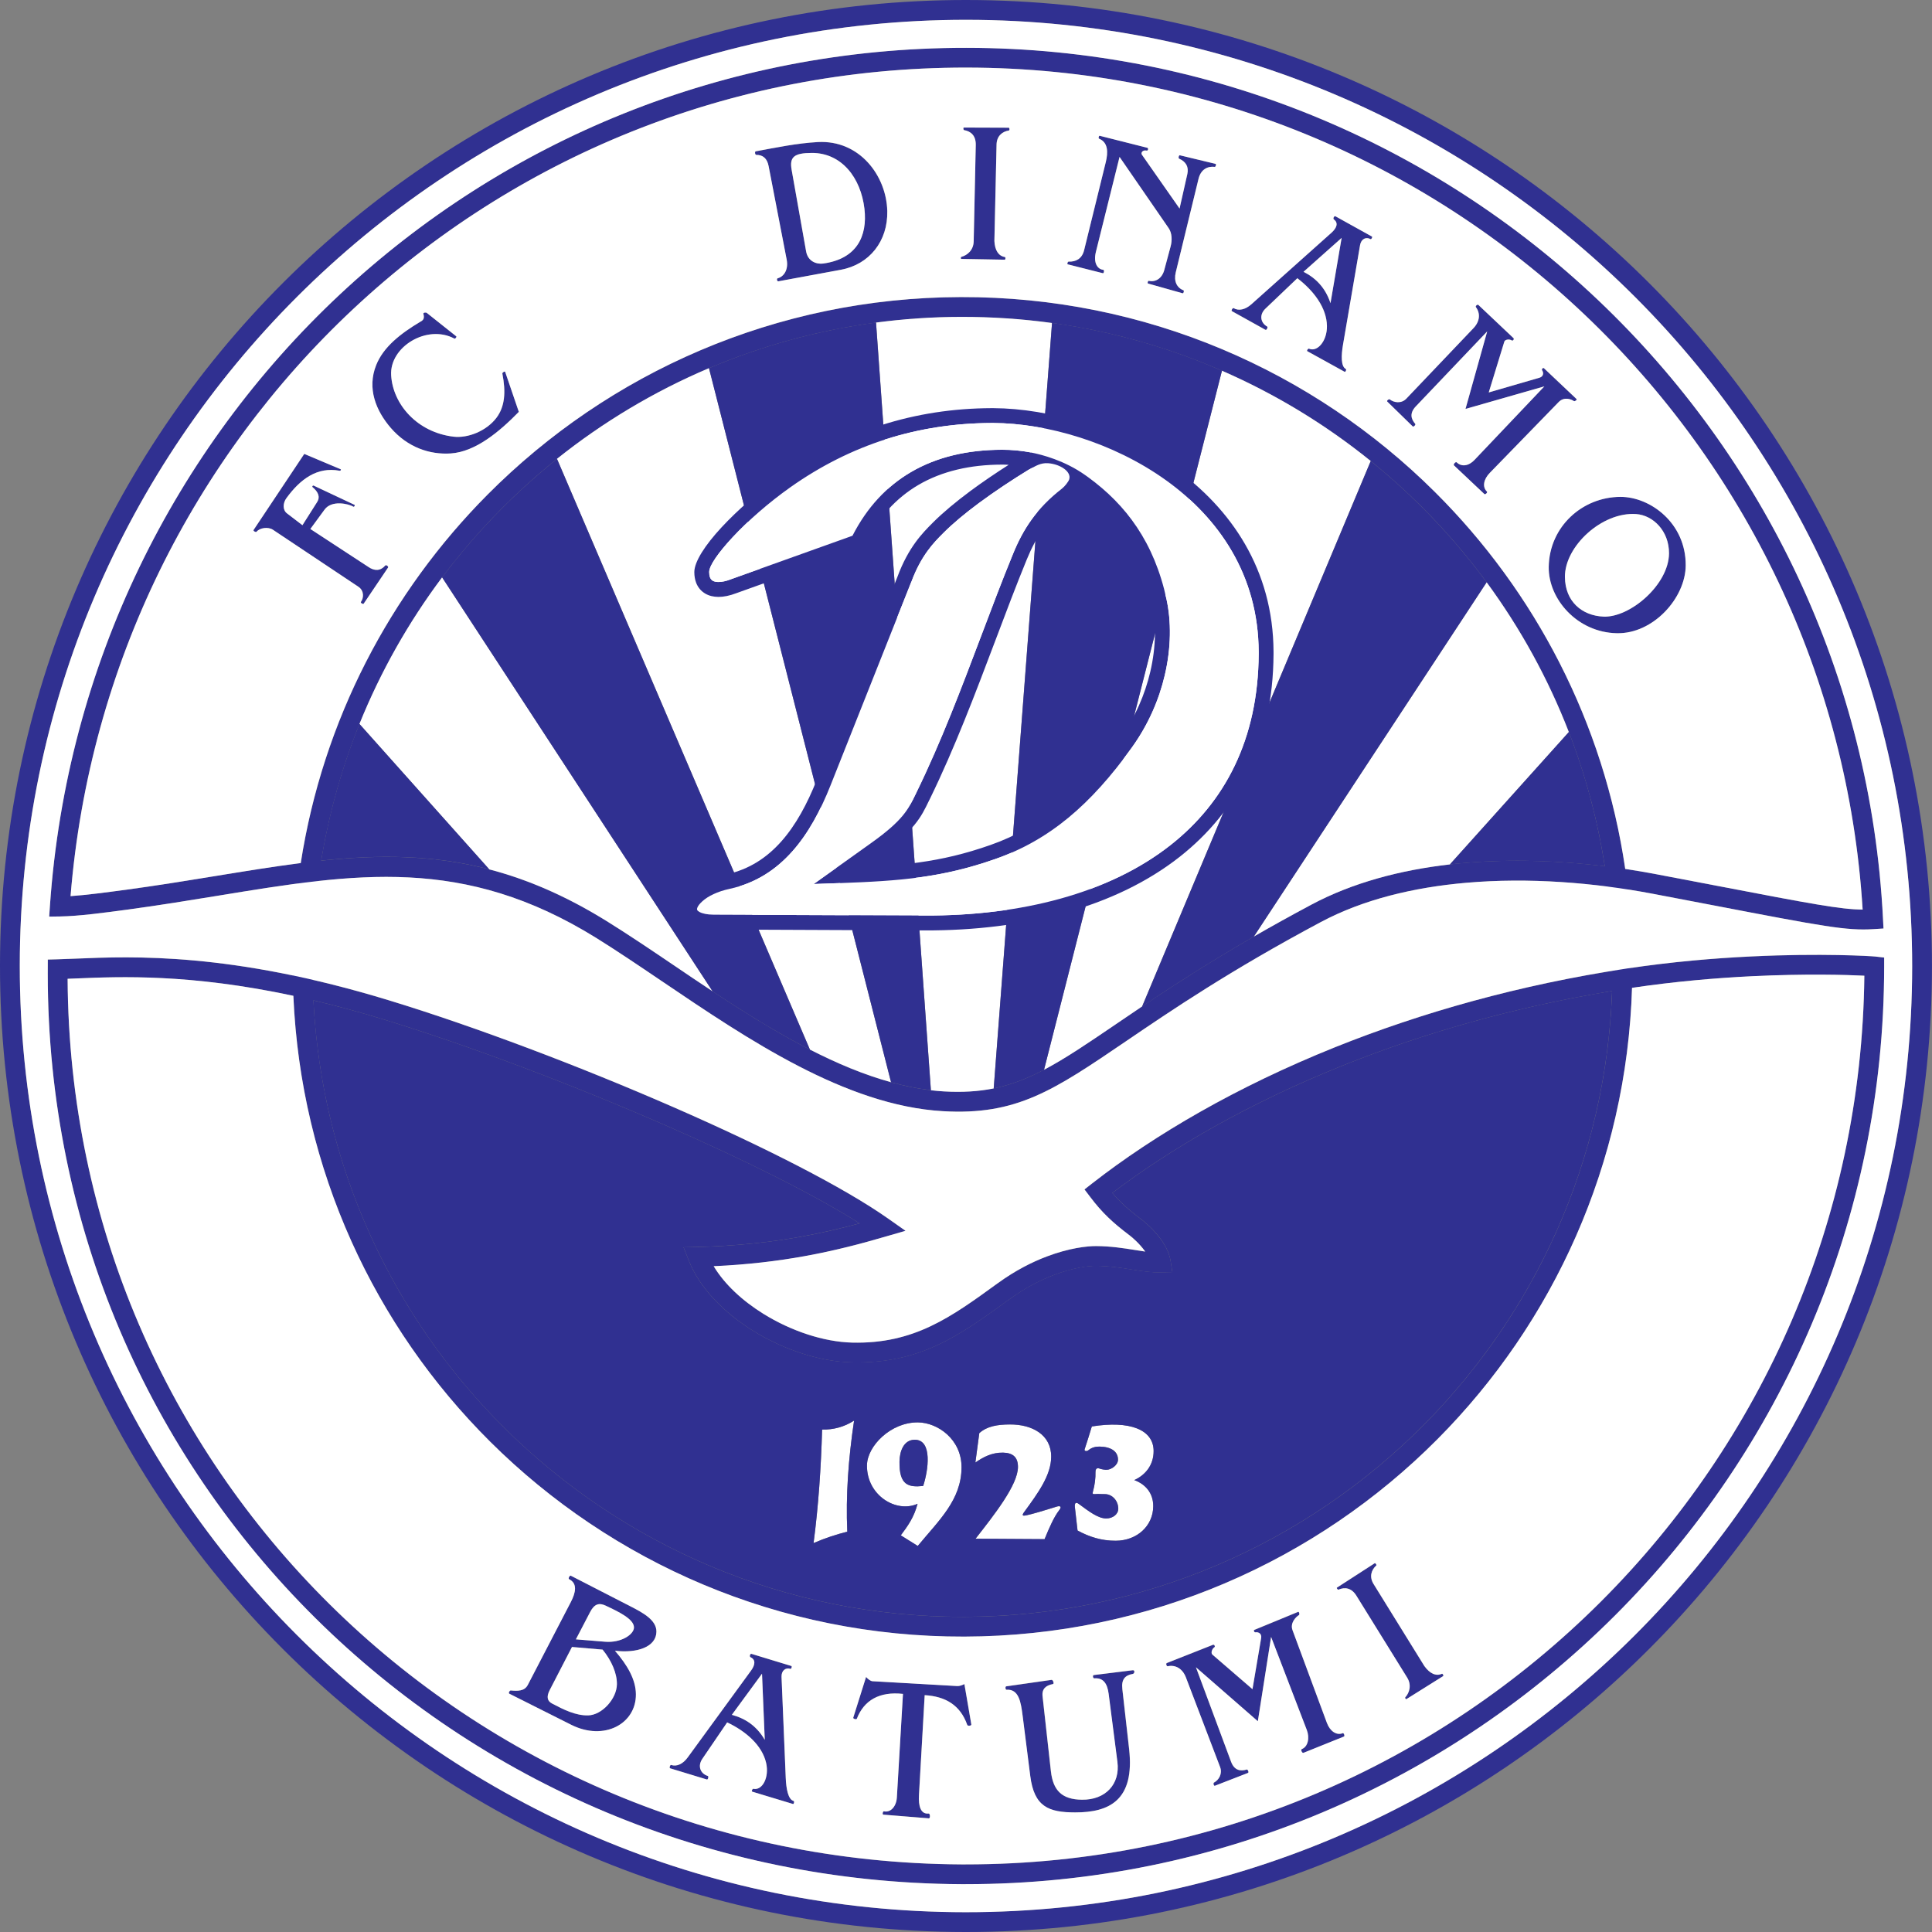 <svg width="50" height="50" viewBox="0 0 50 50" fill="none" xmlns="http://www.w3.org/2000/svg">
<rect x="0" y="0" width="50" height="50" fill="#808080" stroke="none"/>
<g clip-path="url(#clip0_288_1286)">
<path fill-rule="evenodd" clip-rule="evenodd" d="M8.814 12.143L7.876 11.747L6.563 13.716C6.546 13.741 6.623 13.784 6.642 13.76C6.722 13.661 6.938 13.626 7.066 13.711L9.273 15.183C9.437 15.291 9.41 15.486 9.341 15.578C9.323 15.601 9.397 15.646 9.413 15.623L10.044 14.688C10.062 14.661 9.994 14.609 9.973 14.634C9.847 14.78 9.694 14.783 9.528 14.667C9.03 14.342 8.532 14.015 8.033 13.689L8.401 13.188C8.585 12.936 9.016 13.036 9.151 13.115C9.167 13.125 9.194 13.072 9.176 13.064L8.118 12.567C8.098 12.558 8.071 12.593 8.088 12.606C8.24 12.731 8.29 12.863 8.211 12.988L7.828 13.592L7.428 13.286C7.309 13.195 7.324 13.014 7.411 12.895C7.771 12.399 8.209 12.074 8.789 12.182C8.816 12.188 8.84 12.153 8.814 12.143Z" fill="#303091"/>
<path fill-rule="evenodd" clip-rule="evenodd" d="M11.76 8.763C11.782 8.775 11.826 8.72 11.807 8.704L11.046 8.099C11.023 8.08 10.949 8.091 10.957 8.12C10.987 8.234 10.964 8.283 10.885 8.324C10.368 8.632 9.925 8.978 9.736 9.447C9.493 10.054 9.731 10.632 10.114 11.076C10.552 11.582 11.124 11.771 11.667 11.735C12.303 11.693 12.92 11.178 13.428 10.659L13.075 9.626C13.066 9.6 12.997 9.642 13.002 9.669C13.095 10.146 13.069 10.521 12.849 10.813C12.591 11.155 12.109 11.346 11.739 11.302C10.802 11.19 10.171 10.47 10.124 9.716C10.077 8.978 11.053 8.384 11.76 8.763Z" fill="#303091"/>
<path fill-rule="evenodd" clip-rule="evenodd" d="M19.557 3.918C19.527 3.923 19.539 4.01 19.57 4.01C19.748 4.008 19.854 4.108 19.891 4.301L20.359 6.723C20.407 6.972 20.293 7.158 20.125 7.204C20.093 7.213 20.111 7.288 20.143 7.282L21.762 6.982C22.498 6.846 22.981 6.244 22.961 5.46C22.938 4.547 22.243 3.619 21.162 3.678C20.622 3.707 20.089 3.819 19.557 3.918ZM21.01 3.958C21.778 3.956 22.277 4.597 22.371 5.404C22.453 6.12 22.167 6.699 21.307 6.82C21.135 6.845 20.907 6.767 20.861 6.505L20.486 4.396C20.428 4.064 20.549 3.959 21.01 3.958Z" fill="#303091"/>
<path fill-rule="evenodd" clip-rule="evenodd" d="M24.943 3.301C24.925 3.301 24.931 3.363 24.948 3.367C25.125 3.397 25.257 3.509 25.251 3.75L25.198 6.245C25.193 6.47 25.037 6.605 24.878 6.647C24.86 6.652 24.859 6.701 24.878 6.701L26.001 6.721C26.023 6.721 26.028 6.655 26.005 6.651C25.843 6.626 25.745 6.48 25.734 6.236L25.79 3.738C25.795 3.524 25.934 3.404 26.109 3.377C26.132 3.373 26.129 3.304 26.104 3.304L24.943 3.301Z" fill="#303091"/>
<path fill-rule="evenodd" clip-rule="evenodd" d="M34.598 41.089C34.583 41.099 34.623 41.148 34.639 41.141C34.804 41.07 34.976 41.093 35.102 41.297L36.417 43.418C36.536 43.609 36.479 43.807 36.368 43.93C36.356 43.944 36.383 43.985 36.397 43.975L37.349 43.38C37.368 43.369 37.336 43.31 37.315 43.32C37.166 43.388 37.004 43.318 36.862 43.119L35.547 40.995C35.435 40.812 35.485 40.636 35.617 40.518C35.635 40.502 35.594 40.447 35.574 40.46L34.598 41.089Z" fill="#303091"/>
<path fill-rule="evenodd" clip-rule="evenodd" d="M28.461 3.514C28.436 3.508 28.421 3.581 28.444 3.59C28.68 3.685 28.68 3.944 28.617 4.198L28.056 6.479C28.002 6.696 27.844 6.779 27.656 6.771C27.631 6.77 27.61 6.835 27.633 6.842L28.543 7.071C28.572 7.078 28.584 6.986 28.554 6.983C28.401 6.968 28.291 6.802 28.362 6.519L28.974 4.061L30.244 5.904C30.335 6.035 30.337 6.226 30.295 6.38L30.131 6.99C30.073 7.204 29.909 7.308 29.73 7.269C29.706 7.263 29.688 7.332 29.712 7.339L30.606 7.591C30.632 7.598 30.651 7.521 30.626 7.511C30.456 7.448 30.373 7.275 30.427 7.052L31.017 4.628C31.078 4.38 31.253 4.297 31.437 4.319C31.462 4.321 31.483 4.247 31.458 4.241L30.535 4.018C30.506 4.011 30.488 4.095 30.515 4.106C30.695 4.185 30.768 4.321 30.728 4.5L30.526 5.396L29.551 4.002C29.52 3.959 29.565 3.875 29.673 3.897C29.719 3.906 29.72 3.832 29.696 3.825L28.461 3.514Z" fill="#303091"/>
<path fill-rule="evenodd" clip-rule="evenodd" d="M34.562 5.597C34.529 5.579 34.49 5.656 34.52 5.678C34.644 5.769 34.592 5.9 34.462 6.017L32.388 7.87C32.228 8.012 32.058 8.05 31.926 7.972C31.903 7.958 31.857 8.036 31.881 8.05L32.751 8.533C32.778 8.549 32.821 8.463 32.794 8.448C32.626 8.354 32.58 8.147 32.75 7.984L33.576 7.198C33.998 7.52 34.334 7.962 34.341 8.433C34.347 8.823 34.094 9.116 33.878 9.02C33.853 9.009 33.811 9.074 33.834 9.087L34.799 9.62C34.823 9.633 34.855 9.558 34.83 9.546C34.7 9.481 34.711 9.193 34.757 8.922L35.199 6.342C35.228 6.174 35.359 6.122 35.467 6.185C35.491 6.199 35.529 6.132 35.505 6.118L34.562 5.597ZM34.721 6.156L34.433 7.845C34.302 7.448 34.056 7.196 33.735 7.034L34.721 6.156Z" fill="#303091"/>
<path fill-rule="evenodd" clip-rule="evenodd" d="M19.447 42.803C19.411 42.792 19.389 42.875 19.424 42.891C19.564 42.953 19.541 43.093 19.438 43.235L17.8 45.482C17.674 45.654 17.515 45.727 17.37 45.678C17.343 45.669 17.315 45.757 17.342 45.764L18.294 46.054C18.324 46.063 18.349 45.972 18.318 45.962C18.134 45.906 18.045 45.713 18.177 45.519L18.819 44.576C19.299 44.803 19.721 45.164 19.827 45.624C19.914 46.003 19.728 46.344 19.497 46.295C19.471 46.29 19.443 46.363 19.468 46.37L20.524 46.688C20.549 46.696 20.565 46.617 20.538 46.609C20.398 46.573 20.347 46.288 20.335 46.015L20.227 43.4C20.219 43.229 20.337 43.151 20.456 43.19C20.481 43.198 20.505 43.125 20.48 43.117L19.447 42.803ZM19.72 43.315L19.792 45.026C19.581 44.666 19.287 44.471 18.94 44.379L19.72 43.315Z" fill="#303091"/>
<path fill-rule="evenodd" clip-rule="evenodd" d="M38.26 7.891C38.236 7.869 38.175 7.922 38.195 7.948C38.315 8.108 38.302 8.315 38.133 8.493L36.398 10.315C36.267 10.452 36.074 10.422 35.967 10.338C35.944 10.32 35.879 10.372 35.901 10.393L36.559 11.037C36.581 11.057 36.645 10.993 36.625 10.97C36.514 10.844 36.474 10.693 36.642 10.517L38.487 8.578L37.926 10.585L39.967 10L38.158 11.905C38.008 12.063 37.822 12.089 37.698 11.966C37.671 11.94 37.601 12.02 37.628 12.046L38.415 12.787C38.437 12.809 38.503 12.746 38.481 12.724C38.356 12.602 38.396 12.404 38.553 12.24L40.337 10.406C40.475 10.264 40.656 10.329 40.731 10.381C40.754 10.397 40.82 10.346 40.799 10.327L39.955 9.53C39.932 9.509 39.892 9.556 39.908 9.582C39.961 9.662 39.933 9.749 39.838 9.777L38.528 10.157L38.931 8.842C38.948 8.786 39.062 8.77 39.122 8.811C39.152 8.832 39.194 8.776 39.168 8.751L38.26 7.891Z" fill="#303091"/>
<path fill-rule="evenodd" clip-rule="evenodd" d="M30.196 43.041C30.166 43.052 30.188 43.129 30.221 43.123C30.416 43.08 30.602 43.181 30.69 43.411L31.576 45.734C31.643 45.91 31.538 46.073 31.418 46.136C31.391 46.149 31.412 46.23 31.44 46.219L32.298 45.886C32.327 45.876 32.294 45.791 32.265 45.799C32.104 45.847 31.944 45.824 31.859 45.596L30.95 43.152L32.553 44.549L32.895 42.367L33.82 44.775C33.898 44.978 33.852 45.208 33.689 45.27C33.655 45.284 33.697 45.381 33.733 45.367L34.781 44.945C34.81 44.933 34.779 44.847 34.75 44.858C34.587 44.922 34.419 44.805 34.34 44.592L33.45 42.191C33.381 42.005 33.538 41.848 33.616 41.802C33.64 41.788 33.621 41.707 33.595 41.718L32.463 42.184C32.435 42.196 32.461 42.253 32.491 42.248C32.585 42.234 32.656 42.295 32.639 42.393L32.414 43.719L31.376 42.823C31.331 42.784 31.365 42.673 31.427 42.636C31.457 42.617 31.425 42.556 31.391 42.57L30.196 43.041Z" fill="#303091"/>
<path fill-rule="evenodd" clip-rule="evenodd" d="M41.938 12.858C40.95 12.86 40.1 13.627 40.081 14.665C40.066 15.497 40.816 16.367 41.845 16.388C42.785 16.407 43.621 15.477 43.627 14.634C43.634 13.536 42.709 12.857 41.938 12.858ZM42.342 13.303C42.782 13.334 43.197 13.739 43.194 14.319C43.189 15.134 42.182 15.987 41.498 15.957C40.943 15.933 40.506 15.567 40.5 14.931C40.494 14.137 41.461 13.242 42.342 13.303Z" fill="#303091"/>
<path fill-rule="evenodd" clip-rule="evenodd" d="M14.773 40.779C14.742 40.764 14.698 40.854 14.728 40.869C14.951 40.979 14.899 41.218 14.773 41.459L13.659 43.605C13.573 43.771 13.401 43.764 13.217 43.749C13.187 43.746 13.153 43.818 13.179 43.832L14.781 44.636C15.64 45.067 16.465 44.608 16.457 43.845C16.453 43.466 16.238 43.096 15.915 42.721C16.482 42.788 16.983 42.627 16.988 42.227C16.991 41.928 16.639 41.738 16.327 41.577L14.773 40.779ZM15.273 41.716C15.386 41.5 15.513 41.478 15.674 41.554C16.013 41.713 16.41 41.902 16.407 42.119C16.405 42.298 16.079 42.522 15.659 42.487L14.904 42.426L15.273 41.716ZM14.802 42.623L15.594 42.691C15.826 42.974 15.967 43.301 15.964 43.588C15.96 43.963 15.58 44.383 15.222 44.393C14.898 44.401 14.592 44.248 14.286 44.087C14.175 44.029 14.128 43.927 14.226 43.737L14.802 42.623Z" fill="#303091"/>
<path fill-rule="evenodd" clip-rule="evenodd" d="M22.413 43.4L22.081 44.456C22.072 44.484 22.162 44.509 22.173 44.481C22.36 44 22.759 43.77 23.368 43.838L23.209 46.519C23.196 46.748 23.05 46.915 22.875 46.877C22.846 46.87 22.829 46.959 22.857 46.962L24.037 47.058C24.078 47.062 24.072 46.928 24.031 46.933C23.825 46.956 23.765 46.742 23.782 46.458L23.93 43.87C24.472 43.901 24.853 44.132 25.031 44.64C25.044 44.675 25.143 44.664 25.137 44.627L24.957 43.584C24.894 43.614 24.832 43.638 24.769 43.634L22.58 43.509C22.522 43.508 22.454 43.448 22.413 43.4Z" fill="#303091"/>
<path fill-rule="evenodd" clip-rule="evenodd" d="M26.04 43.644C26.011 43.648 26.019 43.733 26.048 43.731C26.369 43.711 26.42 44.049 26.464 44.406L26.66 45.959C26.761 46.762 27.136 46.906 27.822 46.907C28.702 46.907 29.37 46.598 29.219 45.265L29.044 43.716C29.016 43.467 29.11 43.358 29.314 43.323C29.364 43.315 29.375 43.219 29.314 43.227L28.304 43.352C28.27 43.357 28.283 43.439 28.318 43.437C28.547 43.418 28.654 43.565 28.689 43.837L28.916 45.599C28.991 46.177 28.607 46.585 28.001 46.578C27.49 46.573 27.252 46.347 27.195 45.842L26.98 43.902C26.958 43.706 27.068 43.619 27.249 43.584C27.286 43.577 27.25 43.471 27.212 43.477L26.04 43.644Z" fill="#303091"/>
<path fill-rule="evenodd" clip-rule="evenodd" d="M21.276 36.997C21.578 37.003 21.854 36.924 22.103 36.765C21.956 37.747 21.886 38.71 21.927 39.639C21.65 39.709 21.36 39.802 21.055 39.934C21.182 38.963 21.248 37.983 21.276 36.997Z" fill="white"/>
<path fill-rule="evenodd" clip-rule="evenodd" d="M23.758 36.812C23.05 36.804 22.445 37.426 22.437 37.917C22.424 38.696 23.192 39.168 23.747 38.918C23.655 39.274 23.488 39.5 23.313 39.735L23.752 40.009C24.304 39.341 24.879 38.819 24.885 37.981C24.89 37.251 24.268 36.817 23.758 36.812ZM23.676 37.26C24.141 37.262 24.023 38.062 23.892 38.456C23.514 38.494 23.269 38.444 23.279 37.821C23.283 37.565 23.384 37.259 23.676 37.26Z" fill="white"/>
<path fill-rule="evenodd" clip-rule="evenodd" d="M25.344 37.09C25.309 37.343 25.276 37.597 25.242 37.851C25.443 37.712 25.669 37.588 25.962 37.596C26.221 37.602 26.346 37.719 26.346 37.965C26.345 38.432 25.729 39.207 25.248 39.824L27.035 39.835C27.162 39.526 27.278 39.258 27.415 39.083C27.486 38.993 27.439 38.964 27.348 38.993C27.012 39.098 26.706 39.189 26.558 39.219C26.471 39.237 26.441 39.222 26.503 39.138C26.872 38.635 27.203 38.18 27.206 37.704C27.21 37.131 26.712 36.862 26.133 36.866C25.816 36.866 25.544 36.909 25.344 37.09Z" fill="white"/>
<path fill-rule="evenodd" clip-rule="evenodd" d="M28.257 36.916C28.193 37.123 28.132 37.323 28.07 37.508C28.054 37.554 28.122 37.571 28.175 37.527C28.258 37.458 28.364 37.435 28.464 37.437C28.759 37.444 28.933 37.563 28.935 37.772C28.937 37.912 28.766 38.033 28.648 38.036C28.597 38.038 28.51 38.026 28.462 38.007C28.37 37.97 28.35 38.041 28.352 38.1C28.356 38.246 28.335 38.425 28.287 38.599C28.269 38.661 28.279 38.674 28.363 38.665C28.434 38.658 28.499 38.669 28.587 38.667C28.79 38.663 28.943 38.844 28.942 39.045C28.942 39.19 28.798 39.295 28.636 39.297C28.421 39.299 28.186 39.114 27.918 38.919C27.842 38.863 27.807 38.897 27.82 39.014L27.888 39.609C28.187 39.772 28.503 39.875 28.878 39.873C29.426 39.871 29.844 39.49 29.847 38.981C29.849 38.652 29.658 38.414 29.356 38.303C29.646 38.172 29.858 37.913 29.857 37.55C29.854 36.996 29.237 36.758 28.257 36.916Z" fill="white"/>
<path fill-rule="evenodd" clip-rule="evenodd" d="M25.01 0.513C18.248 0.51 12.126 3.248 7.691 7.678C3.258 12.107 0.514 18.227 0.512 24.989C0.509 31.751 3.247 37.873 7.677 42.308C12.106 46.741 18.226 49.485 24.988 49.487C31.75 49.49 37.873 46.752 42.307 42.322C46.74 37.894 49.484 31.773 49.486 25.011C49.489 18.249 46.751 12.127 42.322 7.692C37.893 3.26 31.773 0.516 25.01 0.513ZM7.33 7.314C11.856 2.792 18.107 -0.003 25.01 1.98571e-06C31.914 0.003 38.163 2.804 42.685 7.331C47.207 11.857 50.002 18.108 49.999 25.011C49.995 31.915 47.195 38.164 42.668 42.686C38.142 47.208 31.892 50.003 24.988 50C18.084 49.996 11.835 47.196 7.313 42.669C2.791 38.144 -0.004 31.892 3.52909e-06 24.989C0.003 18.085 2.804 11.836 7.33 7.314Z" fill="#303091"/>
<path fill-rule="evenodd" clip-rule="evenodd" d="M3.244 23.03C4.056 22.92 4.828 22.794 5.565 22.673C9.229 22.073 12.098 21.603 15.7 23.837C16.263 24.187 16.832 24.571 17.423 24.971C19.587 26.436 22.054 28.104 24.428 28.244C26.17 28.346 27.077 27.73 28.866 26.514C30.037 25.717 31.575 24.672 33.943 23.409C35.107 22.788 36.481 22.456 37.905 22.332C39.569 22.188 41.308 22.329 42.865 22.624C43.605 22.765 44.041 22.849 44.428 22.923C46.876 23.392 47.632 23.536 48.205 23.54C47.83 17.491 45.141 12.067 41.012 8.145C36.845 4.185 31.211 1.754 25.01 1.749C18.867 1.744 13.291 4.111 9.14 7.998C5.029 11.847 2.314 17.187 1.826 23.191C2.245 23.163 2.762 23.093 3.228 23.031L3.244 23.03ZM5.648 23.18C4.908 23.301 4.135 23.427 3.312 23.539L3.296 23.541C2.708 23.62 2.04 23.71 1.551 23.718L1.273 23.722L1.292 23.445C1.725 17.19 4.521 11.622 8.791 7.625C13.034 3.651 18.733 1.232 25.01 1.237C31.349 1.242 37.107 3.727 41.366 7.774C45.646 11.841 48.412 17.485 48.732 23.777L48.744 24.03L48.491 24.046C47.789 24.09 47.204 23.979 44.331 23.428C43.8 23.327 43.201 23.212 42.77 23.13C41.257 22.842 39.566 22.705 37.949 22.846C36.586 22.964 35.28 23.278 34.183 23.863C31.837 25.114 30.313 26.15 29.152 26.939C27.267 28.221 26.312 28.87 24.397 28.757C21.881 28.609 19.353 26.898 17.136 25.398C16.534 24.99 15.955 24.599 15.43 24.274C11.992 22.14 9.205 22.597 5.648 23.18ZM29.55 31.567C29.338 31.406 29.172 31.27 29.029 31.132C28.945 31.05 28.866 30.966 28.787 30.873C30.342 29.693 32.353 28.538 34.742 27.579C36.927 26.702 39.429 25.989 42.187 25.574C43.323 25.402 44.407 25.311 45.346 25.265C46.729 25.198 47.797 25.229 48.249 25.252C48.182 31.576 45.59 37.295 41.433 41.448C37.224 45.654 31.41 48.254 24.989 48.251H24.873C18.498 48.217 12.715 45.665 8.527 41.516C4.369 37.395 1.782 31.699 1.75 25.331L1.975 25.322C3.422 25.262 5.918 25.158 9.912 26.378C12.132 27.055 14.822 28.074 17.236 29.129C19.25 30.01 21.067 30.913 22.247 31.661C21.78 31.787 21.279 31.907 20.727 32.007C19.957 32.145 19.085 32.246 18.058 32.272L17.691 32.281L17.825 32.621C18.106 33.332 18.732 33.969 19.485 34.438C20.274 34.928 21.211 35.239 22.041 35.259C23.816 35.302 24.832 34.564 26.115 33.632L26.13 33.622C26.536 33.328 26.926 33.13 27.27 32.999C27.775 32.807 28.173 32.761 28.372 32.761C28.71 32.764 29.011 32.812 29.285 32.856C29.554 32.898 29.799 32.937 30.049 32.931L30.341 32.924L30.296 32.636C30.264 32.435 30.167 32.246 30.05 32.083C29.868 31.83 29.635 31.63 29.55 31.567ZM29.631 32.38C29.488 32.181 29.306 32.026 29.241 31.977C29.014 31.806 28.835 31.658 28.674 31.501C28.51 31.343 28.37 31.182 28.22 30.985L28.067 30.784L28.266 30.628C29.885 29.365 32.01 28.123 34.551 27.103C36.774 26.211 39.314 25.487 42.111 25.066C43.258 24.892 44.362 24.8 45.322 24.754C47.137 24.666 48.436 24.744 48.536 24.756L48.762 24.783V25.011C48.76 31.573 46.097 37.513 41.794 41.812C37.492 46.11 31.55 48.766 24.988 48.763H24.871C18.355 48.729 12.446 46.121 8.165 41.88C3.884 37.639 1.234 31.764 1.236 25.2L1.238 24.834L1.487 24.828C1.619 24.824 1.78 24.818 1.955 24.811C3.434 24.749 5.983 24.643 10.061 25.888C12.302 26.572 15.013 27.599 17.44 28.659C19.768 29.677 21.84 30.728 23 31.548L23.435 31.854L22.924 32.003C22.293 32.186 21.609 32.369 20.816 32.512C20.126 32.636 19.355 32.731 18.47 32.77C18.752 33.24 19.216 33.666 19.757 34.002C20.473 34.447 21.314 34.729 22.053 34.747C23.653 34.786 24.608 34.092 25.814 33.217L25.829 33.207C26.275 32.883 26.707 32.664 27.09 32.519C27.664 32.301 28.134 32.248 28.374 32.25C28.754 32.252 29.075 32.303 29.365 32.349C29.459 32.365 29.55 32.38 29.638 32.391L29.631 32.38Z" fill="#303091"/>
<path fill-rule="evenodd" clip-rule="evenodd" d="M24.866 8.201C20.221 8.214 16.02 10.107 12.985 13.16C9.949 16.212 8.077 20.423 8.09 25.069C8.102 29.713 9.996 33.914 13.049 36.949C16.101 39.986 20.311 41.857 24.957 41.844C29.602 41.832 33.802 39.938 36.838 36.886C39.874 33.833 41.746 29.623 41.733 24.977C41.72 20.332 39.827 16.132 36.774 13.096C33.722 10.061 29.51 8.189 24.866 8.201ZM12.621 12.798C15.749 9.653 20.078 7.701 24.866 7.689C29.652 7.676 33.99 9.605 37.135 12.732C40.281 15.861 42.232 20.19 42.245 24.977C42.257 29.763 40.329 34.102 37.201 37.247C34.073 40.392 29.744 42.343 24.956 42.356C20.17 42.369 15.832 40.44 12.687 37.312C9.541 34.184 7.59 29.855 7.577 25.068C7.565 20.282 9.492 15.943 12.621 12.798Z" fill="#303091"/>
<path fill-rule="evenodd" clip-rule="evenodd" d="M5.648 23.18C4.908 23.301 4.135 23.427 3.312 23.539L3.296 23.541C2.708 23.62 2.04 23.711 1.551 23.718L1.273 23.722L1.292 23.445C1.726 17.191 4.522 11.622 8.791 7.625C13.035 3.652 18.733 1.232 25.011 1.238C31.349 1.242 37.107 3.727 41.366 7.774C45.646 11.841 48.413 17.485 48.732 23.778L48.745 24.03L48.491 24.046C47.789 24.091 47.204 23.979 44.331 23.428L42.77 23.13C41.257 22.842 39.566 22.705 37.949 22.846C36.586 22.964 35.28 23.278 34.183 23.863C31.837 25.114 30.313 26.15 29.153 26.939C27.268 28.221 26.312 28.871 24.397 28.757C21.882 28.609 19.353 26.898 17.136 25.398C16.535 24.991 15.955 24.6 15.431 24.274C11.992 22.14 9.205 22.597 5.648 23.18ZM28.674 31.502C28.835 31.658 29.015 31.806 29.241 31.977C29.307 32.027 29.488 32.182 29.631 32.381L29.637 32.39C29.549 32.378 29.459 32.363 29.364 32.348C29.073 32.302 28.754 32.251 28.373 32.248C28.133 32.246 27.663 32.3 27.089 32.518C26.706 32.663 26.274 32.881 25.828 33.205L25.813 33.215C24.608 34.091 23.652 34.785 22.052 34.746C21.314 34.727 20.471 34.445 19.756 34.001C19.215 33.665 18.753 33.239 18.47 32.769C19.354 32.729 20.125 32.635 20.816 32.51C21.608 32.367 22.293 32.186 22.923 32.001L23.435 31.853L22.999 31.546C21.84 30.728 19.767 29.675 17.439 28.657C15.012 27.597 12.302 26.57 10.06 25.886C5.982 24.641 3.433 24.747 1.954 24.809C1.779 24.816 1.619 24.823 1.486 24.826L1.237 24.833L1.236 25.198C1.233 31.763 3.884 37.637 8.165 41.878C12.445 46.119 18.355 48.727 24.87 48.762H24.988C31.549 48.764 37.492 46.108 41.794 41.81C46.096 37.512 48.758 31.572 48.762 25.01V24.781L48.535 24.755C48.434 24.743 47.136 24.664 45.322 24.752C44.361 24.798 43.257 24.891 42.11 25.064C39.314 25.486 36.773 26.21 34.55 27.102C32.01 28.122 29.884 29.363 28.265 30.626L28.066 30.782L28.219 30.983C28.369 31.182 28.511 31.344 28.674 31.502ZM25.011 0.513C18.248 0.51 12.126 3.248 7.691 7.678C3.258 12.107 0.514 18.227 0.512 24.989C0.509 31.751 3.247 37.874 7.677 42.308C12.106 46.742 18.227 49.485 24.988 49.488C31.75 49.49 37.873 46.752 42.307 42.322C46.74 37.894 49.484 31.773 49.487 25.012C49.489 18.249 46.751 12.127 42.322 7.692C37.893 3.26 31.773 0.516 25.011 0.513Z" fill="white"/>
<path fill-rule="evenodd" clip-rule="evenodd" d="M18.442 25.655L11.442 14.941C10.574 16.1 9.852 17.374 9.302 18.736L12.661 22.499C13.636 22.754 14.636 23.178 15.699 23.837C16.263 24.187 16.831 24.571 17.423 24.971C17.756 25.197 18.096 25.428 18.442 25.655Z" fill="white"/>
<path fill-rule="evenodd" clip-rule="evenodd" d="M14.415 11.874L20.96 27.162C21.655 27.518 22.358 27.815 23.061 28.008L18.349 9.527C16.926 10.131 15.604 10.924 14.415 11.874Z" fill="white"/>
<path fill-rule="evenodd" clip-rule="evenodd" d="M22.672 8.348L24.092 28.216C24.204 28.229 24.316 28.239 24.427 28.246C24.909 28.274 25.326 28.247 25.716 28.169L27.226 8.359C26.454 8.253 25.666 8.199 24.865 8.201C24.122 8.202 23.39 8.253 22.672 8.348Z" fill="white"/>
<path fill-rule="evenodd" clip-rule="evenodd" d="M31.623 9.594L27.019 27.686C27.566 27.398 28.144 27.006 28.866 26.515C29.082 26.367 29.313 26.211 29.558 26.046L35.474 11.931C34.31 10.99 33.016 10.201 31.623 9.594Z" fill="white"/>
<path fill-rule="evenodd" clip-rule="evenodd" d="M38.474 15.069L32.449 24.238C32.907 23.973 33.404 23.698 33.943 23.41C35.003 22.845 36.236 22.518 37.522 22.371L40.601 18.945C40.062 17.554 39.343 16.253 38.474 15.069Z" fill="white"/>
<path fill-rule="evenodd" clip-rule="evenodd" d="M12.662 22.498L9.302 18.735C8.849 19.859 8.514 21.044 8.312 22.273C9.795 22.116 11.201 22.117 12.662 22.498Z" fill="#303091"/>
<path fill-rule="evenodd" clip-rule="evenodd" d="M11.442 14.943L18.442 25.657C19.256 26.195 20.102 26.725 20.961 27.165L14.415 11.877C13.915 12.278 13.436 12.706 12.985 13.161C12.43 13.717 11.914 14.313 11.442 14.943Z" fill="#303091"/>
<path fill-rule="evenodd" clip-rule="evenodd" d="M18.348 9.528L23.06 28.008C23.404 28.104 23.749 28.173 24.091 28.214L22.671 8.347C21.157 8.549 19.707 8.952 18.348 9.528Z" fill="#303091"/>
<path fill-rule="evenodd" clip-rule="evenodd" d="M27.227 8.357L25.718 28.167C26.17 28.075 26.585 27.914 27.02 27.685L31.625 9.593C30.246 8.992 28.77 8.571 27.227 8.357Z" fill="#303091"/>
<path fill-rule="evenodd" clip-rule="evenodd" d="M25.929 12.024C25.109 12.026 24.379 12.192 23.768 12.55C23.194 12.887 22.72 13.398 22.371 14.106L22.337 14.176L19.049 15.354C18.886 15.416 18.731 15.448 18.594 15.448C18.464 15.447 18.347 15.419 18.25 15.361C18.145 15.299 18.066 15.207 18.017 15.085V15.084C17.986 15.003 17.969 14.91 17.969 14.804C17.97 14.536 18.247 14.107 18.677 13.644C19.089 13.201 19.649 12.708 20.236 12.293C21.047 11.721 21.905 11.291 22.808 11.003C23.715 10.713 24.666 10.567 25.657 10.563H25.709C27.151 10.571 28.954 11.08 30.399 12.115C31.855 13.159 32.951 14.736 32.959 16.871V16.925C32.947 19.269 32.023 20.999 30.532 22.173C28.87 23.481 26.505 24.089 23.921 24.079L18.466 24.056C18.236 24.055 18.05 24.013 17.919 23.94C17.811 23.881 17.733 23.801 17.691 23.707C17.645 23.606 17.641 23.495 17.679 23.379C17.716 23.268 17.795 23.153 17.92 23.041C18.027 22.945 18.154 22.861 18.303 22.793C18.448 22.725 18.615 22.67 18.808 22.627C19.388 22.5 19.846 22.197 20.218 21.779C20.6 21.349 20.894 20.797 21.136 20.188L23.226 14.927C23.51 14.16 23.878 13.791 24.132 13.536L24.148 13.52C24.409 13.259 24.741 12.985 25.104 12.714C25.422 12.479 25.763 12.247 26.104 12.03C26.045 12.025 25.987 12.024 25.929 12.024ZM23.573 12.218C24.245 11.824 25.041 11.641 25.929 11.639C26.179 11.639 26.428 11.661 26.673 11.708C26.8 11.663 26.933 11.639 27.069 11.634C27.296 11.627 27.53 11.675 27.766 11.779C27.849 11.815 27.917 11.87 27.968 11.936C28.037 12.023 28.075 12.13 28.082 12.245C28.083 12.261 28.083 12.277 28.083 12.294C28.109 12.312 28.135 12.332 28.162 12.35C28.653 12.709 29.08 13.129 29.424 13.646C29.768 14.161 30.029 14.772 30.189 15.51C30.313 16.076 30.311 16.765 30.143 17.478C29.996 18.103 29.722 18.747 29.293 19.344C28.759 20.087 28.225 20.685 27.653 21.158C27.075 21.635 26.457 21.986 25.76 22.23C25.08 22.469 24.475 22.61 23.832 22.7C23.196 22.789 22.522 22.826 21.697 22.855L21.058 22.878L22.552 21.811C23.369 21.228 23.508 20.941 23.694 20.556L23.726 20.491V20.49C24.358 19.195 24.883 17.804 25.395 16.45C25.667 15.73 25.934 15.021 26.217 14.333C26.345 14.019 26.494 13.728 26.695 13.449C26.896 13.169 27.149 12.903 27.484 12.643C27.553 12.589 27.605 12.53 27.64 12.47C27.434 12.351 27.218 12.256 26.996 12.185C26.902 12.156 26.807 12.13 26.711 12.108C26.68 12.123 26.65 12.139 26.62 12.157C26.186 12.424 25.737 12.721 25.331 13.021C24.982 13.28 24.665 13.542 24.419 13.789L24.403 13.805C24.173 14.035 23.841 14.368 23.586 15.057L23.583 15.061L21.492 20.328C21.234 20.977 20.919 21.568 20.505 22.033C20.081 22.51 19.556 22.856 18.887 23.002C18.725 23.037 18.584 23.084 18.465 23.14C18.349 23.194 18.252 23.256 18.175 23.326C18.103 23.391 18.059 23.449 18.043 23.499C18.035 23.52 18.035 23.536 18.041 23.548C18.049 23.566 18.069 23.584 18.102 23.602C18.181 23.645 18.303 23.671 18.467 23.672L23.922 23.694C26.423 23.704 28.702 23.123 30.294 21.87C31.695 20.767 32.563 19.136 32.574 16.923V16.871C32.567 14.881 31.539 13.407 30.174 12.428C28.796 11.44 27.078 10.954 25.708 10.947H25.657C24.706 10.951 23.794 11.091 22.924 11.368C22.061 11.644 21.237 12.057 20.458 12.607C19.893 13.007 19.354 13.48 18.958 13.906C18.591 14.301 18.354 14.638 18.353 14.803C18.353 14.859 18.36 14.906 18.375 14.943C18.39 14.982 18.414 15.011 18.444 15.029C18.482 15.051 18.533 15.062 18.593 15.062C18.684 15.062 18.793 15.039 18.914 14.992L18.918 14.99L22.061 13.865C22.442 13.123 22.953 12.582 23.573 12.218ZM27.962 12.682C27.904 12.775 27.824 12.866 27.722 12.946C27.417 13.182 27.188 13.423 27.008 13.674C26.826 13.926 26.691 14.192 26.573 14.479C26.298 15.15 26.029 15.862 25.756 16.586C25.24 17.952 24.709 19.355 24.073 20.66L24.041 20.724C23.831 21.159 23.673 21.484 22.776 22.125L22.328 22.445C22.859 22.419 23.329 22.382 23.78 22.32C24.399 22.234 24.98 22.098 25.634 21.868C26.286 21.639 26.864 21.311 27.408 20.862C27.956 20.409 28.468 19.835 28.982 19.12C29.378 18.569 29.632 17.971 29.768 17.391C29.922 16.736 29.924 16.105 29.813 15.592C29.663 14.903 29.421 14.336 29.103 13.859C28.792 13.393 28.407 13.011 27.962 12.682Z" fill="#303091"/>
<path fill-rule="evenodd" clip-rule="evenodd" d="M25.332 13.021C24.983 13.281 24.666 13.542 24.42 13.789L24.404 13.805C24.174 14.035 23.842 14.368 23.587 15.057L23.584 15.061L21.493 20.328C21.235 20.977 20.92 21.568 20.506 22.033C20.082 22.51 19.557 22.856 18.888 23.002C18.726 23.037 18.585 23.084 18.466 23.14C18.349 23.194 18.253 23.256 18.176 23.326C18.104 23.391 18.06 23.449 18.044 23.499C18.037 23.52 18.037 23.536 18.042 23.548C18.05 23.566 18.07 23.584 18.103 23.602C18.182 23.645 18.304 23.671 18.468 23.672L23.923 23.694C26.424 23.704 28.703 23.123 30.294 21.87C31.696 20.767 32.564 19.136 32.575 16.923V16.871C32.568 14.881 31.54 13.407 30.175 12.428C28.797 11.44 27.078 10.954 25.709 10.947H25.658C24.707 10.951 23.794 11.091 22.925 11.368C22.062 11.644 21.238 12.057 20.459 12.607C19.893 13.007 19.355 13.48 18.959 13.906C18.592 14.301 18.355 14.638 18.354 14.803C18.354 14.859 18.361 14.906 18.376 14.944C18.391 14.982 18.415 15.011 18.445 15.029C18.483 15.051 18.534 15.062 18.593 15.062C18.685 15.062 18.794 15.039 18.915 14.992L18.919 14.99L22.062 13.865C22.442 13.123 22.954 12.582 23.574 12.219C24.246 11.825 25.042 11.642 25.93 11.64C26.18 11.639 26.429 11.663 26.674 11.709C26.976 11.767 27.558 11.922 28.084 12.295L28.163 12.351C28.654 12.71 29.081 13.13 29.425 13.647C29.769 14.162 30.03 14.773 30.19 15.511C30.314 16.076 30.312 16.766 30.144 17.479C29.997 18.104 29.723 18.748 29.294 19.345C28.76 20.088 28.226 20.686 27.654 21.159C27.076 21.636 26.458 21.987 25.761 22.231C25.081 22.47 24.476 22.611 23.834 22.701C23.197 22.79 22.523 22.827 21.698 22.856L21.059 22.879L22.553 21.812C23.37 21.229 23.509 20.942 23.695 20.557L23.726 20.492V20.491C24.359 19.196 24.884 17.805 25.396 16.451C25.668 15.731 25.936 15.022 26.218 14.334C26.346 14.02 26.495 13.729 26.696 13.45C26.897 13.17 27.15 12.904 27.485 12.644C27.554 12.59 27.654 12.466 27.672 12.402C27.73 12.203 27.437 12.011 27.124 11.988C26.933 11.973 26.79 12.069 26.711 12.109C26.68 12.124 26.65 12.14 26.62 12.158C26.186 12.423 25.737 12.721 25.332 13.021Z" fill="white"/>
<path fill-rule="evenodd" clip-rule="evenodd" d="M35.475 11.932L29.559 26.047C30.335 25.526 31.268 24.921 32.449 24.239L38.474 15.07C37.958 14.369 37.389 13.709 36.773 13.097C36.361 12.686 35.928 12.297 35.475 11.932Z" fill="#303091"/>
<path fill-rule="evenodd" clip-rule="evenodd" d="M40.602 18.945L37.523 22.372C37.65 22.357 37.777 22.345 37.904 22.334C39.106 22.229 40.348 22.274 41.531 22.418C41.344 21.212 41.03 20.05 40.602 18.945Z" fill="#303091"/>
<path fill-rule="evenodd" clip-rule="evenodd" d="M19.485 34.437C18.731 33.969 18.105 33.331 17.825 32.62L17.69 32.28L18.058 32.271C19.084 32.245 19.956 32.145 20.726 32.006C21.278 31.906 21.779 31.786 22.246 31.66C21.066 30.912 19.249 30.008 17.235 29.128C14.822 28.073 12.131 27.055 9.911 26.377C9.273 26.182 8.674 26.021 8.11 25.889C8.33 30.206 10.176 34.093 13.047 36.948C16.1 39.985 20.31 41.856 24.956 41.843C29.601 41.831 33.801 39.938 36.837 36.885C39.726 33.98 41.561 30.026 41.721 25.646C39.147 26.07 36.804 26.75 34.742 27.579C32.353 28.538 30.343 29.693 28.787 30.873C28.865 30.965 28.944 31.049 29.029 31.131C29.173 31.27 29.338 31.406 29.55 31.566C29.635 31.63 29.869 31.829 30.049 32.08C30.166 32.244 30.263 32.432 30.295 32.634L30.34 32.921L30.048 32.928C29.799 32.935 29.555 32.896 29.284 32.853C29.01 32.81 28.709 32.762 28.372 32.759C28.172 32.757 27.775 32.804 27.269 32.997C26.926 33.127 26.535 33.325 26.129 33.62L26.114 33.63C24.832 34.562 23.815 35.3 22.04 35.256C21.21 35.238 20.273 34.927 19.485 34.437ZM22.437 37.917C22.445 37.425 23.051 36.805 23.758 36.811C24.267 36.816 24.89 37.25 24.884 37.981C24.879 38.819 24.303 39.341 23.751 40.009L23.312 39.734C23.487 39.499 23.654 39.273 23.746 38.918C23.191 39.167 22.424 38.696 22.437 37.917ZM21.276 36.997C21.579 37.004 21.854 36.925 22.104 36.765C21.957 37.748 21.886 38.71 21.928 39.64C21.65 39.71 21.36 39.802 21.055 39.935C21.182 38.963 21.248 37.983 21.276 36.997ZM28.07 37.509C28.132 37.324 28.193 37.123 28.256 36.917C29.237 36.759 29.854 36.996 29.855 37.552C29.856 37.914 29.645 38.173 29.354 38.305C29.657 38.415 29.847 38.654 29.845 38.982C29.842 39.492 29.424 39.873 28.876 39.875C28.501 39.877 28.186 39.773 27.886 39.61L27.818 39.015C27.805 38.898 27.839 38.864 27.916 38.92C28.183 39.117 28.419 39.301 28.634 39.298C28.796 39.296 28.939 39.192 28.94 39.047C28.94 38.846 28.788 38.665 28.585 38.668C28.497 38.67 28.433 38.66 28.361 38.666C28.276 38.675 28.266 38.662 28.285 38.6C28.334 38.426 28.354 38.247 28.35 38.101C28.348 38.042 28.368 37.972 28.46 38.008C28.508 38.027 28.595 38.04 28.646 38.038C28.765 38.033 28.936 37.914 28.933 37.773C28.93 37.564 28.757 37.445 28.462 37.438C28.362 37.435 28.256 37.458 28.173 37.528C28.122 37.572 28.054 37.555 28.07 37.509ZM25.243 37.85L25.344 37.09C25.545 36.908 25.817 36.867 26.131 36.864C26.71 36.859 27.208 37.13 27.204 37.701C27.201 38.178 26.869 38.633 26.501 39.136C26.438 39.221 26.469 39.235 26.555 39.217C26.705 39.186 27.011 39.096 27.346 38.99C27.438 38.961 27.484 38.99 27.413 39.081C27.277 39.255 27.16 39.524 27.033 39.832L25.246 39.821C25.727 39.205 26.344 38.43 26.344 37.963C26.344 37.717 26.219 37.6 25.96 37.593C25.67 37.588 25.443 37.711 25.243 37.85Z" fill="#303091"/>
<path fill-rule="evenodd" clip-rule="evenodd" d="M23.676 37.261C23.384 37.26 23.283 37.566 23.279 37.822C23.268 38.446 23.514 38.495 23.891 38.457C24.023 38.063 24.14 37.263 23.676 37.261Z" fill="#303091"/>
<path fill-rule="evenodd" clip-rule="evenodd" d="M7.783 22.336C8.357 18.641 10.099 15.332 12.621 12.797C15.749 9.652 20.078 7.7 24.865 7.688C29.652 7.675 33.99 9.604 37.135 12.732C39.725 15.308 41.506 18.698 42.061 22.488C42.333 22.529 42.602 22.575 42.865 22.625L44.428 22.923C46.876 23.392 47.632 23.536 48.205 23.54C47.83 17.491 45.141 12.068 41.012 8.145C36.845 4.185 31.211 1.754 25.01 1.749C18.867 1.744 13.291 4.111 9.14 7.998C5.029 11.847 2.314 17.187 1.826 23.192C2.245 23.163 2.762 23.093 3.228 23.031L3.244 23.029C4.056 22.919 4.828 22.793 5.566 22.673C6.335 22.547 7.07 22.427 7.783 22.336ZM9.272 15.183L7.065 13.711C6.937 13.626 6.721 13.661 6.641 13.76C6.622 13.784 6.545 13.74 6.562 13.716L7.874 11.747L8.813 12.143C8.838 12.154 8.814 12.188 8.788 12.183C8.209 12.074 7.771 12.399 7.41 12.895C7.323 13.015 7.308 13.195 7.427 13.286L7.827 13.592L8.21 12.988C8.289 12.863 8.239 12.732 8.087 12.606C8.069 12.592 8.097 12.557 8.117 12.567L9.175 13.065C9.193 13.073 9.166 13.125 9.15 13.115C9.015 13.035 8.584 12.937 8.4 13.188L8.032 13.69L9.527 14.668C9.693 14.784 9.846 14.779 9.972 14.634C9.993 14.609 10.061 14.661 10.043 14.688L9.412 15.623C9.397 15.646 9.323 15.601 9.34 15.578C9.409 15.486 9.436 15.292 9.272 15.183ZM11.666 11.735C11.124 11.771 10.553 11.581 10.114 11.075C9.73 10.63 9.493 10.053 9.736 9.447C9.924 8.977 10.367 8.631 10.884 8.323C10.963 8.282 10.987 8.233 10.957 8.119C10.949 8.089 11.022 8.079 11.046 8.098L11.807 8.703C11.827 8.718 11.783 8.774 11.76 8.763C11.052 8.383 10.076 8.977 10.123 9.715C10.17 10.469 10.801 11.19 11.738 11.301C12.109 11.345 12.59 11.154 12.848 10.812C13.067 10.521 13.094 10.145 13.001 9.668C12.995 9.641 13.065 9.599 13.074 9.625L13.427 10.659C12.92 11.178 12.303 11.692 11.666 11.735ZM36.398 10.315L38.134 8.492C38.303 8.314 38.315 8.108 38.196 7.948C38.176 7.922 38.236 7.868 38.26 7.891L39.169 8.75C39.195 8.774 39.154 8.831 39.124 8.81C39.064 8.77 38.95 8.784 38.932 8.841L38.529 10.156L39.839 9.776C39.936 9.748 39.962 9.661 39.909 9.581C39.892 9.555 39.934 9.507 39.956 9.528L40.8 10.326C40.821 10.346 40.756 10.396 40.732 10.379C40.658 10.328 40.476 10.263 40.338 10.405L38.555 12.239C38.396 12.402 38.356 12.601 38.482 12.722C38.505 12.744 38.439 12.808 38.416 12.786L37.63 12.045C37.602 12.019 37.673 11.94 37.699 11.965C37.824 12.087 38.01 12.062 38.159 11.904L39.968 9.999L37.927 10.583L38.489 8.577L36.643 10.515C36.475 10.691 36.516 10.843 36.626 10.969C36.646 10.992 36.583 11.057 36.561 11.035L35.902 10.392C35.88 10.371 35.945 10.318 35.968 10.336C36.075 10.422 36.269 10.452 36.398 10.315ZM30.606 7.59L29.712 7.338C29.689 7.332 29.707 7.264 29.73 7.268C29.909 7.308 30.073 7.203 30.131 6.989L30.295 6.379C30.337 6.225 30.335 6.035 30.244 5.903L28.974 4.061L28.362 6.518C28.291 6.802 28.401 6.968 28.554 6.983C28.583 6.985 28.571 7.078 28.543 7.071L27.633 6.841C27.61 6.835 27.631 6.769 27.656 6.77C27.844 6.779 28.002 6.695 28.056 6.478L28.617 4.198C28.68 3.944 28.68 3.684 28.444 3.59C28.42 3.58 28.436 3.507 28.461 3.514L29.697 3.826C29.721 3.832 29.72 3.906 29.673 3.897C29.565 3.875 29.521 3.958 29.552 4.003L30.527 5.397L30.729 4.501C30.768 4.321 30.695 4.185 30.516 4.107C30.489 4.095 30.507 4.012 30.536 4.019L31.459 4.241C31.483 4.247 31.462 4.322 31.438 4.319C31.255 4.297 31.079 4.38 31.018 4.628L30.428 7.052C30.374 7.277 30.456 7.448 30.627 7.512C30.651 7.521 30.632 7.598 30.606 7.59ZM34.52 5.679C34.49 5.656 34.529 5.579 34.562 5.598L35.505 6.122C35.528 6.134 35.49 6.202 35.467 6.189C35.359 6.126 35.227 6.178 35.198 6.346L34.756 8.926C34.71 9.196 34.7 9.485 34.83 9.55C34.853 9.562 34.822 9.636 34.799 9.623L33.834 9.09C33.81 9.077 33.854 9.013 33.877 9.024C34.093 9.12 34.347 8.826 34.341 8.437C34.334 7.965 33.997 7.523 33.575 7.201L32.75 7.988C32.579 8.15 32.626 8.358 32.793 8.451C32.821 8.467 32.779 8.552 32.751 8.537L31.881 8.053C31.856 8.04 31.902 7.961 31.926 7.975C32.057 8.053 32.229 8.015 32.388 7.873L34.462 6.02C34.592 5.902 34.645 5.77 34.52 5.679ZM40.081 14.666C40.1 13.628 40.95 12.862 41.938 12.859C42.709 12.858 43.633 13.537 43.626 14.634C43.62 15.478 42.784 16.408 41.844 16.388C40.816 16.369 40.065 15.498 40.081 14.666ZM21.763 6.981L20.144 7.28C20.111 7.287 20.093 7.211 20.126 7.202C20.294 7.157 20.408 6.972 20.36 6.721L19.892 4.299C19.855 4.105 19.749 4.006 19.571 4.008C19.54 4.008 19.528 3.922 19.558 3.916C20.089 3.818 20.623 3.706 21.164 3.676C22.244 3.617 22.939 4.544 22.963 5.458C22.982 6.242 22.498 6.845 21.763 6.981ZM24.949 3.367C24.931 3.365 24.925 3.301 24.943 3.301L26.105 3.305C26.13 3.305 26.134 3.374 26.11 3.377C25.935 3.405 25.796 3.524 25.791 3.739L25.735 6.236C25.746 6.48 25.844 6.626 26.006 6.652C26.029 6.655 26.025 6.721 26.002 6.721L24.879 6.701C24.861 6.701 24.862 6.652 24.879 6.648C25.04 6.605 25.195 6.47 25.199 6.245L25.253 3.75C25.257 3.51 25.126 3.397 24.949 3.367Z" fill="white"/>
<path fill-rule="evenodd" clip-rule="evenodd" d="M20.488 4.396L20.862 6.505C20.908 6.768 21.136 6.845 21.308 6.82C22.169 6.699 22.454 6.12 22.372 5.404C22.278 4.597 21.779 3.956 21.011 3.958C20.549 3.959 20.428 4.064 20.488 4.396Z" fill="white"/>
<path fill-rule="evenodd" clip-rule="evenodd" d="M34.721 6.157L33.735 7.034C34.055 7.197 34.302 7.449 34.433 7.846L34.721 6.157Z" fill="white"/>
<path fill-rule="evenodd" clip-rule="evenodd" d="M42.342 13.304C41.461 13.243 40.494 14.136 40.5 14.932C40.505 15.569 40.943 15.934 41.498 15.958C42.181 15.988 43.189 15.134 43.194 14.32C43.196 13.741 42.782 13.335 42.342 13.304Z" fill="white"/>
<path fill-rule="evenodd" clip-rule="evenodd" d="M12.686 37.311C9.696 34.337 7.785 30.278 7.592 25.771C4.917 25.199 3.119 25.274 1.975 25.322L1.75 25.331C1.783 31.698 4.368 37.395 8.528 41.515C12.715 45.664 18.499 48.216 24.873 48.25H24.99C31.41 48.253 37.224 45.653 41.433 41.447C45.59 37.294 48.182 31.576 48.249 25.251C47.797 25.228 46.73 25.197 45.346 25.264C44.421 25.309 43.355 25.399 42.237 25.565C42.097 30.117 40.2 34.23 37.201 37.246C34.073 40.391 29.744 42.342 24.957 42.355C20.17 42.368 15.831 40.439 12.686 37.311ZM22.082 44.454L22.414 43.399C22.456 43.446 22.523 43.506 22.581 43.51L24.77 43.635C24.833 43.639 24.895 43.614 24.959 43.584L25.138 44.628C25.145 44.665 25.045 44.677 25.032 44.64C24.854 44.132 24.473 43.902 23.931 43.871L23.783 46.458C23.767 46.741 23.827 46.956 24.032 46.934C24.074 46.929 24.08 47.062 24.038 47.059L22.859 46.963C22.83 46.96 22.848 46.871 22.876 46.877C23.051 46.916 23.197 46.749 23.211 46.52L23.369 43.838C22.762 43.771 22.361 44.001 22.175 44.481C22.164 44.508 22.073 44.482 22.082 44.454ZM14.728 40.869C14.698 40.855 14.743 40.764 14.773 40.779L16.328 41.578C16.639 41.737 16.992 41.928 16.988 42.227C16.984 42.627 16.482 42.79 15.915 42.721C16.239 43.096 16.454 43.467 16.457 43.846C16.466 44.608 15.64 45.068 14.782 44.637L13.18 43.832C13.152 43.818 13.187 43.748 13.217 43.749C13.4 43.764 13.573 43.771 13.66 43.605L14.774 41.459C14.899 41.218 14.951 40.979 14.728 40.869ZM19.424 42.889C19.39 42.874 19.411 42.791 19.448 42.801L20.479 43.115C20.504 43.123 20.482 43.197 20.455 43.189C20.337 43.15 20.22 43.229 20.226 43.398L20.335 46.014C20.346 46.288 20.396 46.572 20.538 46.608C20.563 46.614 20.549 46.694 20.523 46.687L19.468 46.368C19.442 46.361 19.47 46.289 19.497 46.294C19.728 46.343 19.914 46.002 19.827 45.623C19.721 45.163 19.299 44.802 18.819 44.575L18.177 45.517C18.044 45.712 18.133 45.905 18.317 45.961C18.347 45.97 18.323 46.063 18.294 46.053L17.341 45.763C17.315 45.754 17.343 45.668 17.369 45.677C17.514 45.725 17.674 45.653 17.799 45.48L19.438 43.233C19.541 43.092 19.565 42.952 19.424 42.889ZM26.048 43.73C26.019 43.732 26.011 43.647 26.04 43.642L27.214 43.474C27.252 43.469 27.288 43.575 27.251 43.583C27.071 43.617 26.96 43.704 26.982 43.9L27.198 45.84C27.254 46.346 27.492 46.571 28.003 46.576C28.609 46.583 28.994 46.176 28.919 45.596L28.692 43.835C28.657 43.562 28.549 43.416 28.32 43.435C28.285 43.437 28.272 43.355 28.306 43.35L29.316 43.225C29.378 43.218 29.366 43.313 29.316 43.321C29.113 43.356 29.018 43.465 29.047 43.714L29.222 45.263C29.372 46.596 28.704 46.906 27.825 46.905C27.138 46.904 26.763 46.76 26.663 45.958L26.466 44.404C26.42 44.048 26.369 43.709 26.048 43.73ZM30.221 43.122C30.19 43.129 30.166 43.052 30.196 43.039L31.392 42.566C31.425 42.552 31.459 42.613 31.427 42.632C31.365 42.67 31.332 42.781 31.376 42.819L32.414 43.715L32.639 42.389C32.655 42.291 32.586 42.23 32.491 42.244C32.46 42.249 32.434 42.192 32.463 42.18L33.595 41.714C33.621 41.703 33.641 41.783 33.616 41.798C33.538 41.844 33.382 42.001 33.45 42.187L34.34 44.588C34.419 44.801 34.588 44.919 34.75 44.854C34.779 44.843 34.81 44.929 34.781 44.941L33.733 45.363C33.699 45.377 33.655 45.28 33.69 45.266C33.852 45.204 33.898 44.974 33.82 44.771L32.896 42.363L32.553 44.545L30.951 43.148L31.86 45.592C31.945 45.821 32.105 45.844 32.265 45.795C32.294 45.786 32.327 45.871 32.299 45.882L31.441 46.215C31.413 46.226 31.391 46.145 31.418 46.132C31.539 46.07 31.643 45.907 31.576 45.73L30.69 43.407C30.602 43.18 30.416 43.079 30.221 43.122ZM34.639 41.14C34.623 41.148 34.584 41.098 34.599 41.088L35.575 40.457C35.595 40.444 35.636 40.5 35.617 40.515C35.486 40.633 35.434 40.809 35.547 40.992L36.862 43.116C37.005 43.315 37.166 43.384 37.316 43.317C37.337 43.308 37.368 43.366 37.349 43.377L36.398 43.973C36.382 43.983 36.356 43.941 36.368 43.927C36.48 43.805 36.536 43.606 36.417 43.415L35.102 41.294C34.976 41.092 34.804 41.069 34.639 41.14Z" fill="white"/>
<path fill-rule="evenodd" clip-rule="evenodd" d="M15.595 42.692L14.803 42.624L14.228 43.737C14.129 43.928 14.176 44.029 14.288 44.087C14.593 44.248 14.9 44.402 15.223 44.394C15.58 44.385 15.961 43.965 15.966 43.588C15.969 43.303 15.826 42.975 15.595 42.692Z" fill="white"/>
<path fill-rule="evenodd" clip-rule="evenodd" d="M14.904 42.426L15.659 42.488C16.079 42.522 16.406 42.298 16.407 42.12C16.41 41.903 16.013 41.713 15.675 41.554C15.512 41.478 15.386 41.501 15.274 41.717L14.904 42.426Z" fill="white"/>
<path fill-rule="evenodd" clip-rule="evenodd" d="M19.721 43.315L18.94 44.38C19.287 44.472 19.582 44.666 19.792 45.027L19.721 43.315Z" fill="white"/>
</g>
<defs>
<clipPath id="clip0_288_1286">
<rect width="50" height="50" fill="white"/>
</clipPath>
</defs>
</svg>
